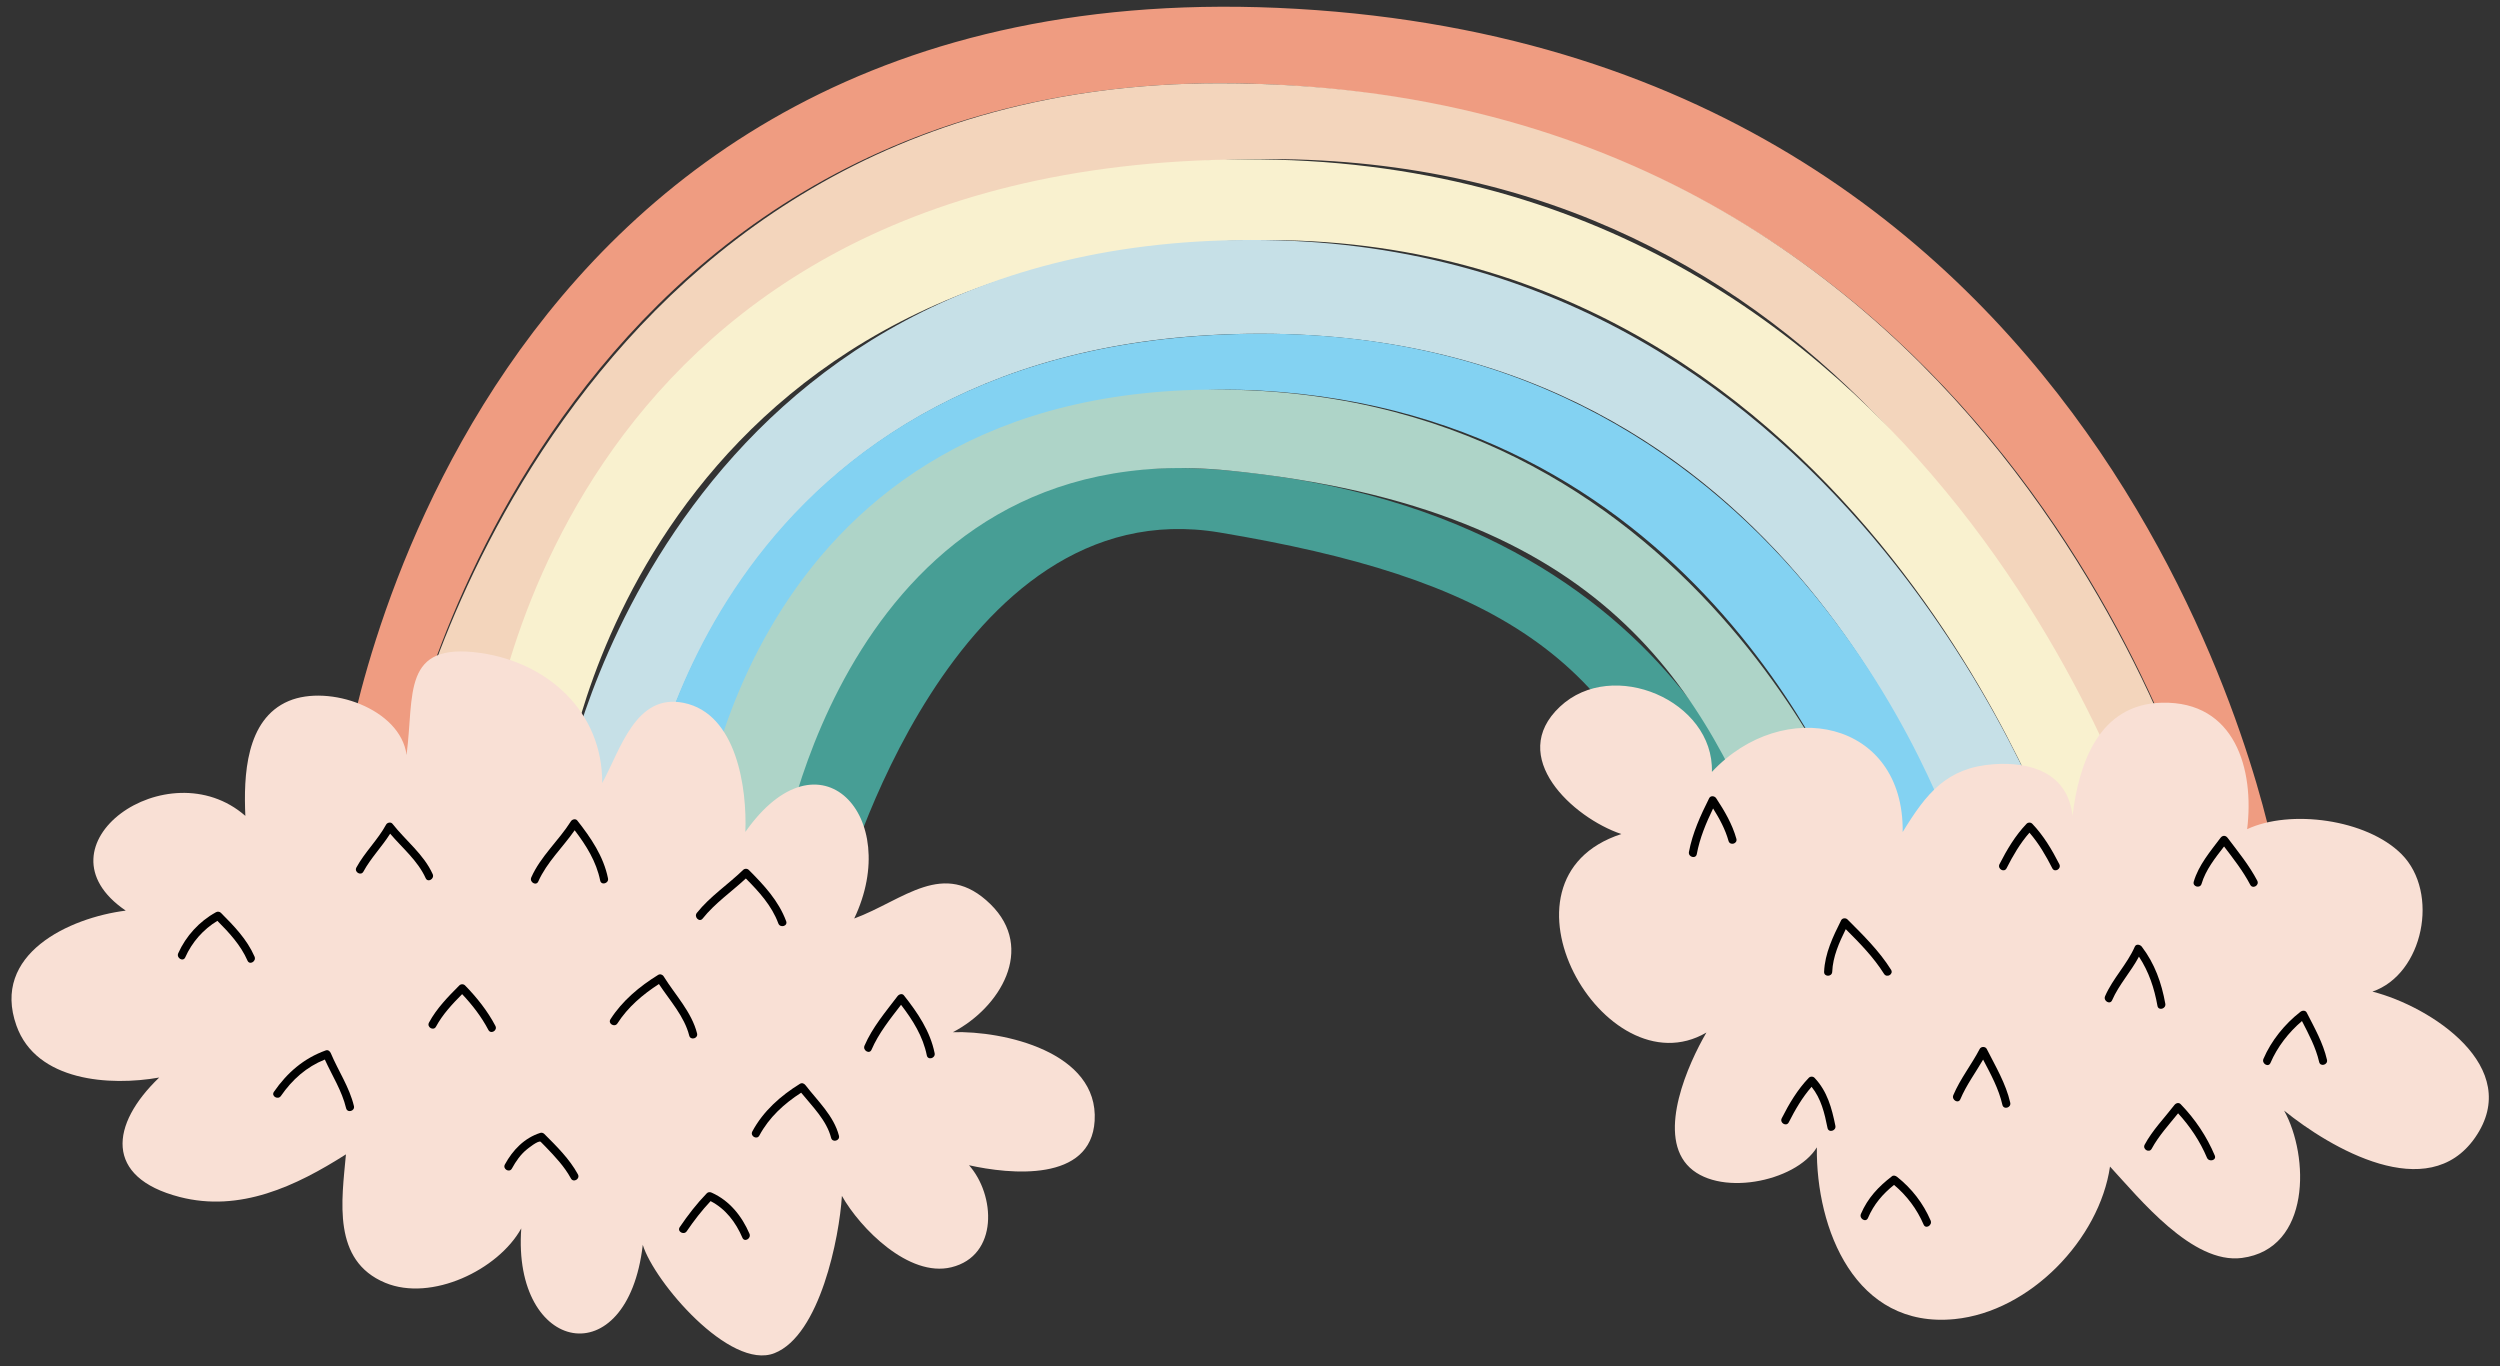 <svg xmlns="http://www.w3.org/2000/svg" xmlns:xlink="http://www.w3.org/1999/xlink" id="_x2018_&#xEB;&#xEE;&#xE9;_x5F_1" x="0px" y="0px" width="144px" height="78.694px" viewBox="0 0 144 78.694" xml:space="preserve">
<rect x="0" y="0" width="144" height="78.694" fill="#333333" stroke="none"/>
<g>
	<path fill="#479E95" d="M97.144,50.334h5.189c0,0-4.18-20.703-31.611-23.236c-23.859-2.205-25.73,22.301-25.73,22.301L48.5,51.27   c0,0,6.316-23.184,21.754-20.598S93.626,37.703,97.144,50.334z"></path>
	<path fill="#EF9C81" d="M131.043,49.398c0,0-8.142-46.081-56.337-48.888C26.513-2.297,19.869,44.006,19.869,44.006l3.548-0.526   c0,0,8.725-41.566,51.289-38.525c42.564,3.041,52.648,44.443,52.648,44.443H131.043z"></path>
	<path fill="#F3D5BC" d="M123.781,49.398h3.573c0,0-11.207-44.603-57.1-44.603c-38.271,0-46.837,38.684-46.837,38.684l4.647,0.442   c0,0,7.358-32.919,41.956-34.681C103.67,7.528,117.661,34.428,123.781,49.398z"></path>
	<path fill="#F9F1CF" d="M118.712,49.398h5.069c0,0-11.882-40.437-52.119-40.218C31.425,9.399,28.065,43.922,28.065,43.922   l4.543,0.872c0,0,4.196-30.015,39.049-30.95C106.511,12.908,118.712,49.398,118.712,49.398z"></path>
	<path fill="#C6E0E7" d="M112.935,49.398h5.777c0,0-11.734-35.118-45.885-35.571c-34.151-0.452-40.219,30.966-40.219,30.966   l4.664,1.286c0,0,4.21-26.859,35.321-26.857C103.704,19.224,112.108,47.995,112.935,49.398z"></path>
	<path fill="#83D2F2" d="M107.678,49.398h5.257c0,0-9.004-30.255-40.341-30.176C41.256,19.301,37.272,46.08,37.272,46.08   l3.041,1.821c0,0,6.783-26.806,32.281-25.402C98.09,23.902,106.507,46.591,107.678,49.398z"></path>
	<path fill="#AED4C8" d="M102.333,50.334l5.345-0.936c0,0-9.122-26.537-36.958-26.953C42.887,22.03,40.313,47.901,40.313,47.901   l4.679,1.498c0,0,3.744-24.485,25.73-22.301C92.71,29.282,98.157,39.809,102.333,50.334z"></path>
	<path fill="#F9E0D5" d="M129.435,47.761c0.425-3.441-0.691-7.381-4.908-7.285c-3.621,0.082-4.783,3.474-5.15,6.515   c-0.276-2.482-2.416-3.123-4.539-2.972c-2.706,0.192-3.876,1.671-5.244,3.905c0.083-6.464-6.895-7.85-10.989-3.462   c0.123-4.094-5.72-6.606-8.752-3.757c-3.077,2.89,0.757,6.398,3.536,7.336c-7.996,2.604-0.95,14.853,4.9,11.434   c-1.055,1.809-2.795,5.716-1.122,7.61c1.687,1.911,6.251,1.022,7.484-0.997c-0.058,4.701,2.21,10.46,7.937,9.892   c4.34-0.429,8.34-4.605,8.948-8.786c1.716,1.858,4.749,5.639,7.598,5.264c3.989-0.524,3.883-5.869,2.431-8.487   c2.672,2.162,8.283,5.46,10.998,1.558c2.828-4.064-2.555-7.559-5.911-8.412c2.938-1.008,3.88-5.701,1.679-7.915   C136.313,47.176,131.899,46.603,129.435,47.761"></path>
	<path fill="#F9E0D5" d="M49.202,52.907c2.798-5.868-1.985-11.085-6.269-4.989c0.098-2.485-0.484-6.81-3.553-7.433   c-2.775-0.562-3.642,2.702-4.694,4.62c0.026-4.128-3.156-6.94-6.996-7.492c-4.578-0.658-3.815,2.383-4.273,5.867   c-0.352-2.663-4.474-4.079-6.79-3.101c-2.488,1.052-2.596,4.339-2.495,6.616c-4.465-3.91-12.368,1.721-6.89,5.457   c-3.239,0.408-7.765,2.497-6.295,6.625c1.145,3.221,5.396,3.491,8.223,2.989c-2.822,2.705-3.174,5.75,1.168,6.878   c3.484,0.906,6.714-0.625,9.588-2.453c-0.241,2.664-0.806,6.12,2.26,7.397c2.662,1.109,6.518-0.741,7.839-3.134   c-0.524,7.211,6.121,8.537,6.999,0.948c0.649,2.125,5.02,7.248,7.582,6.242c2.622-1.028,3.745-6.681,3.887-9.061   c1.054,1.869,3.853,4.707,6.302,4.113c2.734-0.664,2.551-4.18,0.998-5.903c-0.09-0.077-0.094-0.07-0.012,0.018   c2.408,0.543,7.057,0.992,7.27-2.548c0.241-3.973-5.252-5.198-8.165-5.109c2.704-1.403,4.781-4.812,2.162-7.375   C54.348,49.44,52.062,51.846,49.202,52.907"></path>
	<path d="M130.375,60.989c0.449-1.048,1.229-2.008,2.128-2.707c0.11-0.087,0.292-0.101,0.366,0.047   c0.45,0.884,0.941,1.742,1.165,2.716c0.066,0.294-0.385,0.419-0.451,0.125c-0.194-0.844-0.598-1.596-0.99-2.358   c-0.769,0.655-1.418,1.488-1.814,2.413C130.661,61.502,130.257,61.264,130.375,60.989z"></path>
	<path d="M121.253,57.379c0.445-1.024,1.264-1.827,1.711-2.85c0.078-0.181,0.311-0.122,0.404,0c0.743,0.971,1.141,2.09,1.354,3.287   c0.052,0.295-0.398,0.421-0.452,0.124c-0.181-1.022-0.5-1.98-1.067-2.837c-0.461,0.87-1.149,1.604-1.546,2.513   C121.537,57.891,121.134,57.653,121.253,57.379z"></path>
	<path d="M112.511,63.08c0.402-0.948,1.047-1.752,1.52-2.661c0.08-0.151,0.326-0.153,0.405,0c0.505,1,1.104,1.994,1.354,3.097   c0.065,0.294-0.385,0.418-0.452,0.124c-0.209-0.926-0.672-1.769-1.111-2.607c-0.441,0.76-0.967,1.469-1.311,2.283   C112.798,63.594,112.396,63.355,112.511,63.08z"></path>
	<path d="M102.629,64.411c0.422-0.833,0.907-1.652,1.557-2.328c0.086-0.09,0.245-0.091,0.331,0c0.736,0.777,0.994,1.739,1.201,2.764   c0.059,0.294-0.394,0.42-0.453,0.125c-0.172-0.859-0.367-1.688-0.918-2.371c-0.536,0.609-0.948,1.325-1.314,2.046   C102.896,64.916,102.491,64.679,102.629,64.411z"></path>
	<path d="M106.05,53.008c0.067-0.136,0.266-0.148,0.366-0.047c0.901,0.901,1.829,1.812,2.509,2.897   c0.159,0.256-0.245,0.491-0.405,0.236c-0.601-0.959-1.405-1.775-2.204-2.574c-0.383,0.776-0.744,1.583-0.78,2.457   c-0.013,0.3-0.479,0.301-0.468,0C105.111,54.913,105.583,53.944,106.05,53.008z"></path>
	<path d="M115.171,49.777c0.424-0.832,0.909-1.649,1.558-2.327c0.087-0.091,0.245-0.091,0.331,0   c0.648,0.678,1.133,1.495,1.557,2.327c0.137,0.268-0.267,0.505-0.404,0.236c-0.368-0.724-0.781-1.438-1.317-2.05   c-0.538,0.612-0.952,1.327-1.318,2.05C115.438,50.282,115.036,50.045,115.171,49.777z"></path>
	<path d="M126.36,50.783c0.281-0.955,0.956-1.745,1.544-2.526c0.112-0.149,0.292-0.149,0.404,0c0.602,0.798,1.244,1.582,1.71,2.47   c0.14,0.267-0.264,0.504-0.404,0.236c-0.414-0.791-0.968-1.498-1.508-2.206c-0.511,0.661-1.06,1.35-1.295,2.15   C126.728,51.196,126.274,51.074,126.36,50.783z"></path>
	<path d="M97.283,49.073c0.205-1.097,0.669-2.104,1.165-3.096c0.082-0.166,0.313-0.137,0.403,0c0.479,0.727,0.929,1.494,1.164,2.335   c0.081,0.292-0.371,0.416-0.452,0.125c-0.187-0.668-0.519-1.282-0.889-1.869c-0.407,0.843-0.767,1.701-0.939,2.629   C97.679,49.494,97.229,49.368,97.283,49.073z"></path>
	<path d="M107.189,69.922c0.392-0.917,1.011-1.573,1.794-2.174c0.09-0.068,0.208-0.023,0.284,0.036   c0.847,0.667,1.511,1.528,1.937,2.518c0.117,0.274-0.285,0.513-0.403,0.236c-0.384-0.894-0.964-1.665-1.704-2.288   c-0.656,0.526-1.165,1.118-1.503,1.909C107.476,70.435,107.072,70.196,107.189,69.922z"></path>
	<path d="M123.534,65.931c0.453-0.841,1.131-1.527,1.71-2.28c0.089-0.116,0.253-0.166,0.366-0.047   c0.83,0.856,1.499,1.855,1.961,2.954c0.117,0.278-0.335,0.398-0.451,0.125c-0.395-0.94-0.973-1.804-1.662-2.556   c-0.531,0.662-1.115,1.291-1.521,2.041C123.794,66.433,123.391,66.196,123.534,65.931z"></path>
	<path d="M10.266,54.908c0.442-0.992,1.221-1.843,2.174-2.364c0.092-0.051,0.209-0.04,0.285,0.036c0.758,0.76,1.5,1.522,1.936,2.518   c0.121,0.273-0.283,0.512-0.404,0.236c-0.396-0.902-1.051-1.604-1.735-2.293c-0.816,0.491-1.465,1.233-1.852,2.103   C10.548,55.42,10.146,55.182,10.266,54.908z"></path>
	<path d="M15.777,62.89c0.762-1.102,1.721-1.933,2.99-2.388c0.133-0.047,0.242,0.053,0.289,0.164c0.429,1.02,1.071,1.954,1.33,3.041   c0.07,0.294-0.381,0.418-0.451,0.124c-0.238-0.997-0.803-1.875-1.225-2.802c-1.06,0.425-1.878,1.156-2.529,2.098   C16.012,63.373,15.605,63.139,15.777,62.89z"></path>
	<path d="M24.71,58.9c0.442-0.819,1.094-1.484,1.747-2.139c0.089-0.089,0.242-0.091,0.331,0c0.677,0.693,1.295,1.469,1.746,2.328   c0.142,0.267-0.263,0.503-0.403,0.236c-0.397-0.758-0.926-1.442-1.512-2.063c-0.567,0.572-1.12,1.16-1.506,1.874   C24.97,59.401,24.567,59.165,24.71,58.9z"></path>
	<path d="M20.529,49.967c0.481-0.883,1.229-1.586,1.711-2.47c0.065-0.122,0.274-0.166,0.366-0.047   c0.758,0.967,1.802,1.758,2.316,2.898c0.124,0.272-0.278,0.51-0.403,0.236c-0.455-1.008-1.338-1.733-2.046-2.563   c-0.475,0.754-1.112,1.396-1.54,2.183C20.79,50.469,20.385,50.232,20.529,49.967z"></path>
	<path d="M29.082,67.072c0.452-0.83,1.124-1.528,2.04-1.818c0.078-0.025,0.17,0.002,0.228,0.06c0.71,0.71,1.454,1.438,1.938,2.328   c0.144,0.265-0.26,0.501-0.403,0.236c-0.374-0.688-0.916-1.26-1.455-1.82c-0.093-0.096-0.188-0.191-0.282-0.286   c-0.124-0.125-0.776,0.415-0.798,0.431c-0.368,0.296-0.639,0.694-0.864,1.104C29.34,67.572,28.937,67.335,29.082,67.072z"></path>
	<path d="M39.154,70.682c0.468-0.69,0.976-1.349,1.557-1.948c0.079-0.082,0.188-0.08,0.284-0.036   c1.025,0.459,1.736,1.346,2.174,2.364c0.117,0.273-0.286,0.512-0.405,0.235c-0.383-0.894-0.967-1.665-1.833-2.112   c-0.506,0.538-0.958,1.121-1.373,1.733C39.39,71.166,38.983,70.933,39.154,70.682z"></path>
	<path d="M43.334,65.171c0.625-1.167,1.628-2.055,2.745-2.745c0.119-0.073,0.244-0.015,0.32,0.084   c0.699,0.906,1.629,1.762,1.924,2.906c0.076,0.292-0.376,0.417-0.451,0.125c-0.261-1.014-1.073-1.8-1.725-2.602   c-0.983,0.632-1.852,1.427-2.409,2.468C43.596,65.673,43.192,65.437,43.334,65.171z"></path>
	<path d="M49.796,60.23c0.455-1.056,1.213-1.943,1.901-2.851c0.08-0.106,0.264-0.178,0.367-0.047   c0.789,0.998,1.518,2.066,1.771,3.333c0.059,0.295-0.393,0.42-0.451,0.125c-0.219-1.097-0.813-2.038-1.484-2.913   c-0.631,0.819-1.289,1.635-1.701,2.589C50.081,60.742,49.678,60.504,49.796,60.23z"></path>
	<path d="M35.163,58.709c0.681-1.066,1.677-1.894,2.745-2.554c0.11-0.069,0.253-0.023,0.319,0.084   c0.656,1.06,1.614,2.051,1.924,3.287c0.073,0.292-0.378,0.417-0.452,0.125c-0.278-1.107-1.12-2.024-1.745-2.97   c-0.928,0.597-1.79,1.331-2.388,2.265C35.404,59.199,34.999,58.964,35.163,58.709z"></path>
	<path d="M30.602,50.538c0.534-1.21,1.583-2.121,2.281-3.231c0.072-0.115,0.27-0.17,0.367-0.047   c0.789,1.001,1.515,2.066,1.771,3.334c0.059,0.294-0.392,0.42-0.451,0.125c-0.22-1.09-0.804-2.023-1.469-2.895   c-0.688,0.989-1.605,1.843-2.096,2.95C30.884,51.049,30.48,50.811,30.602,50.538z"></path>
	<path d="M40.14,52.581c0.756-0.948,1.795-1.63,2.661-2.471c0.091-0.089,0.24-0.091,0.331,0c0.875,0.876,1.714,1.773,2.152,2.954   c0.103,0.283-0.349,0.405-0.453,0.124c-0.379-1.026-1.114-1.824-1.87-2.587c-0.83,0.769-1.782,1.424-2.49,2.311   C40.283,53.147,39.954,52.813,40.14,52.581z"></path>
</g>
</svg>